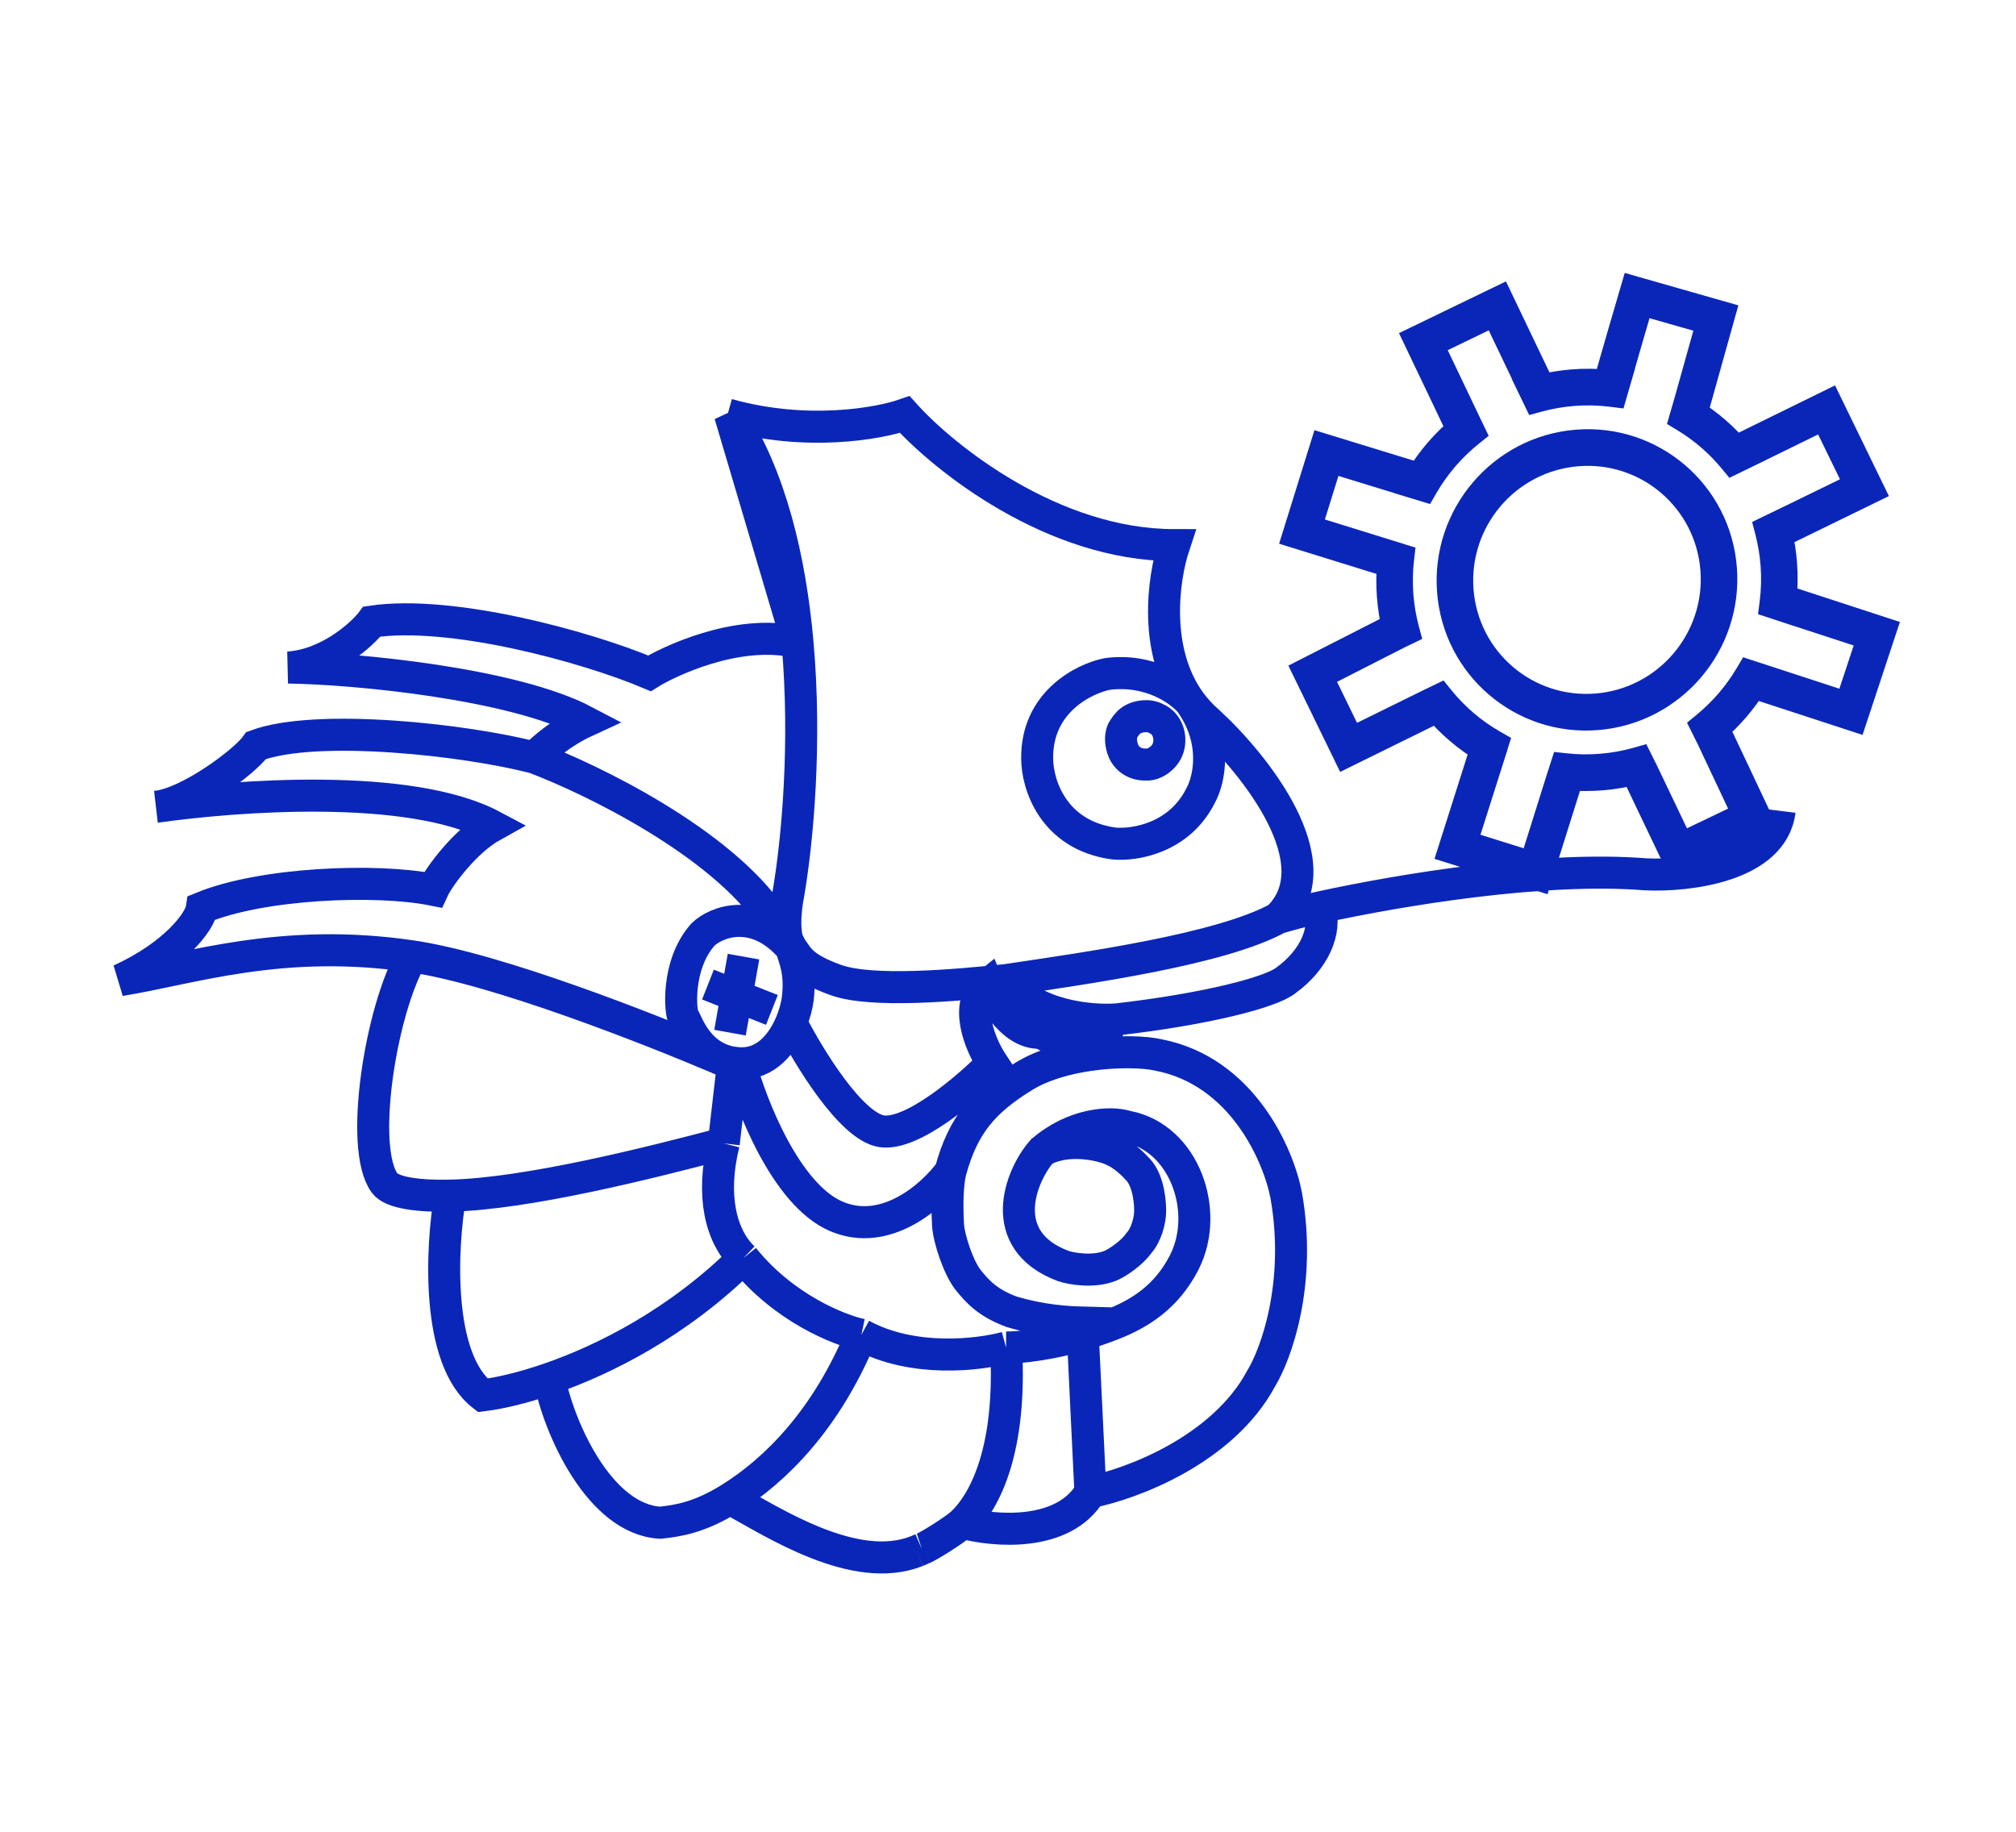 <?xml version="1.0" encoding="UTF-8"?>
<svg xmlns="http://www.w3.org/2000/svg" xmlns:xlink="http://www.w3.org/1999/xlink" width="450px" height="409px" viewBox="0 0 449 409" version="1.1">
<g id="surface1">
<rect x="0" y="0" width="449" height="409" style="fill:rgb(100%,100%,100%);fill-opacity:1;stroke:none;"/>
<path style="fill:none;stroke-width:14;stroke-linecap:butt;stroke-linejoin:miter;stroke:rgb(3.922%,14.902%,72.549%);stroke-opacity:1;stroke-miterlimit:4;" d="M 558.444 401.009 C 582.966 377.193 548.231 333.871 527.798 315.197 C 524.789 312.599 522.201 309.765 519.997 306.754 M 558.444 401.009 C 533.54 414.723 474.88 422.876 439.365 428.156 M 558.444 401.009 C 565.12 399.144 565.986 398.732 576.436 396.455 M 439.365 428.156 C 417.178 430.486 380.636 433.748 364.934 428.156 C 349.224 422.555 348.252 417.887 345.289 414.089 M 439.365 428.156 C 451.507 444.048 476.886 446.21 488.056 445.301 C 526.956 440.831 555.665 433.466 561.989 428.156 C 573.825 419.598 580.049 406.693 576.436 396.455 M 348.06 280.555 C 351.949 323.907 348.221 366.618 343.918 391.374 C 342.785 397.028 341.484 409.49 345.289 414.089 M 348.06 280.555 C 344.822 244.529 336.324 208.061 318.524 181.09 Z M 348.06 280.555 C 321.556 274.289 290.779 289.448 283.284 294.147 C 255.768 282.541 196.703 266.381 161.792 271.546 C 158.156 276.459 143.257 290.495 125.159 291.611 C 154.243 292.008 223.46 298.541 255.102 315.197 C 244.499 320.079 235.855 327.735 232.862 330.952 M 232.862 330.952 C 202.981 323.212 137.852 315.908 111.179 325.672 C 105.958 333.038 81.137 351.161 67.433 352.43 C 101.831 347.555 178.375 341.641 214.488 360.811 C 202.621 367.398 191.068 383.038 188.488 388.677 C 163.767 383.733 113.759 385.697 87.415 396.546 C 86.558 402.712 75.372 417.306 51.639 428.156 C 82.4 423.258 122.119 409.352 179.309 417.78 M 232.862 330.952 C 258.172 340.48 314.405 367.833 336.86 401.009 C 339.31 403.851 342.716 408.642 345.289 414.089 M 312.904 462.057 C 282.962 449.404 216.838 423.304 179.309 417.78 M 319.879 464.211 L 315.791 499.496 M 315.791 499.496 C 283.659 507.961 229.807 521.562 196.075 522.326 M 315.791 499.496 C 310.079 522.326 314.55 540.189 324.434 549.572 M 179.309 417.78 C 165.773 440.839 155.997 501.345 167.343 516.825 C 170.573 521.226 182.677 522.631 196.075 522.326 M 196.075 522.326 C 192.217 544.736 189.652 593.559 210.285 609.551 C 217.045 608.756 227.258 606.517 239.461 602.307 M 324.434 549.572 C 295.931 577.735 263.753 593.933 239.461 602.307 M 324.434 549.572 C 341.974 571.371 366.136 581.013 376.027 583.107 M 239.461 602.307 C 243.527 623.426 261.227 663.661 287.969 665.212 C 295.87 664.341 305.149 662.958 318.524 654.661 M 376.027 583.107 C 360.654 620.316 338.253 642.421 318.524 654.661 M 376.027 583.107 C 398.405 595.393 427.574 591.924 439.365 588.654 M 318.524 654.661 C 337.656 665.151 373.202 688.348 400.319 677.598 M 402.471 676.666 C 404.951 675.863 417.178 668.23 420.317 665.212 M 402.471 676.666 C 401.759 677.002 401.039 677.307 400.319 677.598 M 402.471 676.666 L 400.319 677.598 M 439.365 588.654 C 441.776 632.656 430.484 655.41 420.317 665.212 M 439.365 588.654 C 451.461 588.654 466.788 584.956 472.936 583.107 M 420.317 665.212 C 434.051 668.979 464.484 671.585 476.258 651.826 M 476.258 651.826 L 472.936 583.107 M 476.258 651.826 C 494.15 648.311 534.122 633.496 550.934 602.307 C 557.449 591.718 568.772 560.895 561.989 522.326 C 558.674 504.783 542.826 467.932 505.963 460.85 C 500.084 459.497 488.347 459.085 475.96 460.85 M 472.936 583.107 C 477.085 581.647 481.885 580.173 486.877 578.156 M 777.916 354.202 C 774.869 378.576 737.478 382.855 719.165 381.945 C 674.661 378.377 612.388 388.623 576.436 396.455 M 519.997 306.754 C 503.735 284.543 508.03 252.789 512.915 238.142 C 459.676 238.142 412.125 200.099 395.006 181.09 C 383.53 185.101 351.957 190.724 317.46 181.09 M 519.997 306.754 C 515.709 301.627 502.434 292 483.6 294.43 C 473.257 296.531 452.648 306.846 452.969 331.357 C 452.946 342.176 459.607 364.746 486.448 368.483 C 495.237 369.361 515.173 366.374 524.582 347.387 C 528.158 340.923 532.231 323.747 519.997 306.754 Z M 415.019 511.721 C 420.554 491.297 429.672 480.975 447.043 470.248 C 455.22 465.205 465.808 462.294 475.96 460.85 M 415.019 511.721 C 413.74 517.061 413.411 525.26 413.947 535.024 C 414.276 541.083 418.594 554.21 423.012 559.482 C 426.709 563.982 431.173 569.216 442.067 573.151 C 446.768 574.503 455.955 576.948 468.71 577.636 L 486.877 578.156 M 415.019 511.721 C 407.432 522.196 386.791 540.77 364.934 531.319 C 343.076 521.86 327.795 482.824 322.88 464.494 M 455.128 502.819 C 469.138 490.755 485.177 489.899 492.313 492.168 C 517.432 496.928 528.709 529.279 517.332 551.482 C 509.539 566.71 497.764 573.739 486.877 578.156 M 455.128 502.819 C 445.566 513.684 434.534 541.84 464.292 553.026 C 468.105 554.325 477.522 555.876 484.833 553.026 C 487.765 551.88 494.479 547.417 497.396 543.139 C 500.642 539.678 502.419 533.198 502.419 529.004 C 502.419 522.089 500.627 514.028 496.516 510.33 C 494.809 508.344 490.383 504.37 486.877 502.819 C 481.043 499.74 465.494 496.783 455.128 502.819 Z M 322.88 464.494 C 304.33 463.745 299.552 445.828 298.22 444.499 C 296.888 443.162 294.668 421.837 306.665 408.282 C 312.399 402.674 329.579 395.981 345.289 414.089 M 322.88 464.494 C 334.372 464.953 341.583 455.669 345.289 446.745 M 345.289 414.089 C 346.743 418.895 349.546 424.587 348.213 436.056 C 347.869 438.975 346.92 442.825 345.289 446.745 M 324.434 417.902 L 318.524 451.108 M 308.877 430.104 L 336.86 441.183 M 345.289 446.745 C 352.899 461.675 371.457 492.054 384.824 494.178 C 398.199 496.302 422.759 475.275 433.37 464.494 C 428.156 456.609 420.424 438.692 431.249 430.104 C 434.258 437.607 443.254 452.307 455.128 451.108 C 458.627 454.615 467.745 455.517 483.241 453.064 C 482.72 455.662 480.53 460.85 475.96 460.85 M 505.412 314.089 C 508.995 315.701 511.667 320.324 510.587 325.672 C 509.508 331.021 504.057 334.222 500.849 333.993 C 494.556 334.222 491.333 330.272 490.361 327.086 C 489.381 323.892 489.472 321.302 490.361 319.201 C 491.532 317.321 492.872 315.182 495.168 314.089 C 496.945 313.157 501.477 311.851 505.412 314.089 Z M 505.412 314.089 " transform="matrix(0.51,0,0,0.511,0,0)"/>
<path style=" stroke:none;fill-rule:nonzero;fill:rgb(3.922%,14.902%,72.549%);fill-opacity:1;" d="M 391.078 152.383 L 389.957 155.789 Z M 390.637 152.238 L 391.758 148.832 L 389.094 147.961 L 387.605 150.359 Z M 412.02 159.223 L 410.898 162.629 Z M 412.988 159.539 L 411.863 162.945 L 415.25 164.051 L 416.375 160.648 Z M 413.309 158.566 L 409.922 157.457 Z M 418.75 142.105 L 422.137 143.215 Z M 419.07 141.133 L 422.461 142.242 L 423.586 138.836 L 420.195 137.73 Z M 418.105 140.816 L 416.98 144.223 Z M 397.141 133.969 L 398.262 130.566 Z M 396.941 133.906 L 393.391 133.543 L 393.082 136.418 L 395.82 137.312 Z M 395.992 119.035 L 394.445 115.816 L 391.852 117.082 L 392.52 119.887 Z M 415.891 109.324 L 414.344 106.105 Z M 416.352 109.102 L 417.898 112.316 L 421.133 110.738 L 419.562 107.516 Z M 416.129 108.641 L 419.336 107.055 Z M 407.676 91.285 L 410.887 89.699 Z M 407.453 90.824 L 410.664 89.242 L 409.105 86.039 L 405.902 87.613 Z M 406.996 91.051 L 405.441 87.836 Z M 386.773 100.969 L 384.062 103.312 L 385.852 105.398 L 388.328 104.184 Z M 377.004 92.531 L 373.57 91.582 L 372.852 94.152 L 375.094 95.566 Z M 377.059 92.348 L 373.621 91.398 Z M 383.133 70.637 L 386.566 71.586 L 387.527 68.164 L 384.125 67.191 Z M 364.586 65.344 L 365.578 61.902 L 362.164 60.926 L 361.16 64.352 Z M 358.703 85.684 L 355.262 84.754 Z M 358.699 85.699 L 355.258 84.77 Z M 358.582 86.133 L 358.188 89.695 L 361.242 90.016 L 362.031 87.035 Z M 343.348 87.215 L 340.129 88.777 L 341.379 91.395 L 344.195 90.688 Z M 343.164 86.832 L 339.945 88.395 Z M 333.965 67.598 L 337.188 66.035 L 335.648 62.816 L 332.43 64.375 Z M 317.457 75.586 L 315.918 72.363 Z M 316.535 76.031 L 315 72.809 L 311.773 74.367 L 313.312 77.59 Z M 316.977 76.953 L 313.754 78.512 Z M 325.949 95.754 L 329.168 94.195 Z M 326.074 96.016 L 328.348 98.766 L 330.496 96.973 L 329.297 94.457 Z M 316.598 107.047 L 315.535 110.469 L 318.195 111.285 L 319.645 108.891 Z M 316.273 106.945 L 317.332 103.523 Z M 295.246 100.496 L 296.309 97.07 L 292.902 96.027 L 291.84 99.445 Z M 295.242 100.496 L 291.836 99.445 L 291.836 99.449 Z M 289.484 119.004 L 286.078 117.957 L 285.016 121.371 L 288.414 122.426 Z M 310.156 125.418 L 309.082 128.836 Z M 310.477 125.516 L 314.031 125.836 L 314.305 122.949 L 311.547 122.094 Z M 311.543 140.125 L 313.145 143.316 L 315.688 142.02 L 315.008 139.254 Z M 310.879 140.465 L 312.484 143.652 Z M 291.84 150.172 L 290.234 146.98 L 287.086 148.59 L 288.629 151.758 Z M 300.289 167.527 L 297.082 169.113 L 298.641 172.32 L 301.848 170.738 Z M 319.73 157.953 L 318.172 154.742 Z M 320.426 157.609 L 323.16 155.293 L 321.371 153.164 L 318.867 154.398 Z M 331.324 166.891 L 334.727 167.961 L 335.582 165.262 L 333.168 163.816 Z M 331.16 167.41 L 327.762 166.344 Z M 324.5 188.395 L 327.902 189.461 Z M 324.191 189.371 L 320.789 188.301 L 319.703 191.723 L 323.109 192.789 Z M 325.164 189.676 L 324.082 193.094 Z M 341.625 194.824 L 340.543 198.242 Z M 342.598 195.129 L 341.516 198.547 L 344.926 199.613 L 346 196.184 Z M 342.902 194.148 L 346.309 195.207 Z M 349.379 173.543 L 352.781 174.602 Z M 349.602 172.832 L 349.938 169.266 L 347.066 169.008 L 346.195 171.773 Z M 364.578 171.566 L 367.801 170.004 L 366.535 167.355 L 363.691 168.102 Z M 364.867 172.164 L 368.086 170.602 Z M 373.879 191.035 L 370.66 192.598 L 372.191 195.805 L 375.406 194.266 Z M 391.344 182.668 L 392.867 185.898 L 396.094 184.352 L 394.574 181.125 Z M 381.992 162.832 L 385.223 161.285 Z M 381.84 162.508 L 379.527 159.789 L 377.441 161.578 L 378.609 164.051 Z M 393.023 151.941 L 394.148 148.535 L 390.77 147.434 L 389.641 150.824 Z M 393.02 151.953 L 391.891 155.355 L 395.273 156.469 L 396.406 153.07 Z M 412.34 158.25 L 411.219 161.656 L 414.605 162.762 L 415.73 159.359 Z M 417.781 141.789 L 421.172 142.898 L 422.297 139.492 L 418.906 138.387 Z M 396.973 134.992 L 398.094 131.59 L 394.125 130.293 L 393.449 134.434 Z M 396.973 134.992 L 395.84 138.395 L 399.816 139.707 L 400.496 135.551 Z M 395.832 134.617 L 392.289 134.188 L 391.918 137.105 L 394.699 138.02 Z M 394.797 118.457 L 393.258 115.234 L 390.602 116.527 L 391.34 119.379 Z M 395.734 118.004 L 399.184 117.066 L 398.082 112.895 L 394.195 114.781 Z M 395.738 118.023 L 392.289 118.961 L 393.395 123.141 L 397.285 121.242 Z M 414.984 108.633 L 416.535 111.848 L 419.766 110.273 L 418.195 107.047 Z M 406.984 92.195 L 410.191 90.609 L 408.633 87.406 L 405.43 88.98 Z M 388.707 101.156 L 390.246 104.379 L 390.262 104.371 Z M 386.496 102.227 L 383.746 104.523 L 385.52 106.672 L 388.039 105.449 Z M 375.785 92.984 L 372.355 92.004 L 371.594 94.641 L 373.93 96.051 Z M 376.125 91.805 L 377.926 88.703 L 373.977 86.41 L 372.699 90.824 Z M 376.148 91.816 L 374.348 94.918 L 378.336 97.234 L 379.586 92.766 Z M 381.875 71.344 L 385.312 72.293 L 386.27 68.871 L 382.871 67.898 Z M 365.277 66.605 L 366.273 63.164 L 362.855 62.188 L 361.852 65.617 Z M 364.594 68.938 L 368.02 69.926 Z M 362.473 76.23 L 365.898 77.211 Z M 360.363 83.551 L 363.793 84.512 Z M 359.77 85.645 L 356.332 84.707 L 355.125 89.078 L 359.637 89.223 Z M 359.773 85.645 L 363.203 86.625 L 364.48 82.215 L 359.91 82.066 Z M 359.309 87.25 L 358.844 90.801 L 361.883 91.184 L 362.738 88.23 Z M 342.77 88.422 L 339.555 89.996 L 340.836 92.652 L 343.688 91.875 Z M 342.117 87.07 L 341.352 83.574 L 336.938 84.574 L 338.902 88.645 Z M 342.125 87.066 L 342.891 90.559 Z M 342.141 87.062 L 342.906 90.555 L 347.305 89.562 L 345.363 85.5 Z M 333.484 68.965 L 336.707 67.402 L 335.168 64.184 L 331.949 65.742 Z M 317.895 76.508 L 316.359 73.281 L 313.137 74.844 L 314.672 78.066 Z M 326.07 93.633 L 327.621 96.852 L 330.82 95.281 L 329.289 92.074 Z M 326.062 93.637 L 324.512 90.422 L 321.293 91.996 L 322.848 95.211 Z M 327.344 96.297 L 329.566 99.086 L 331.797 97.289 L 330.559 94.719 Z M 317.059 108.266 L 316.008 111.691 L 318.715 112.516 L 320.141 110.051 Z M 315.785 107.879 L 312.625 106.23 L 310.625 110.055 L 314.734 111.305 Z M 315.789 107.871 L 318.949 109.52 L 320.945 105.703 L 316.852 104.445 Z M 295.914 101.773 L 296.977 98.348 L 293.57 97.305 L 292.508 100.723 Z M 290.762 118.328 L 287.355 117.277 L 286.293 120.695 L 289.691 121.75 Z M 308.723 123.898 L 312.133 124.938 L 313.18 121.527 L 309.793 120.477 Z M 308.711 123.934 L 305.301 122.895 L 304.246 126.32 L 307.66 127.359 Z M 311.574 124.801 L 315.121 125.191 L 315.461 122.234 L 312.629 121.375 Z M 312.742 140.691 L 314.27 143.922 L 316.957 142.629 L 316.191 139.75 Z M 310.195 141.914 L 308.668 138.688 L 305.441 140.238 L 306.973 143.469 Z M 310.211 141.949 L 311.816 145.141 L 314.934 143.551 L 313.438 140.398 Z M 293.199 150.625 L 291.594 147.434 L 288.445 149.039 L 289.988 152.211 Z M 300.762 166.16 L 297.551 167.746 L 299.113 170.949 L 302.32 169.371 Z M 319.035 157.156 L 317.508 153.93 L 317.477 153.945 Z M 320.715 156.352 L 323.488 154.082 L 321.723 151.906 L 319.184 153.125 Z M 332.523 166.406 L 335.918 167.492 L 336.809 164.73 L 334.309 163.297 Z M 331.539 169.465 L 328.141 168.379 L 327.043 171.793 L 330.441 172.875 Z M 331.574 169.477 L 334.977 170.543 L 336.055 167.141 L 332.672 166.062 Z M 325.473 188.699 L 322.07 187.629 L 320.984 191.051 L 324.391 192.117 Z M 341.93 193.844 L 340.852 197.266 L 344.258 198.332 L 345.336 194.906 Z M 348.152 174.043 L 344.758 172.961 L 344.75 172.984 Z M 348.898 171.734 L 349.301 168.172 L 346.398 167.859 L 345.5 170.648 Z M 365.094 170.367 L 368.289 168.75 L 366.977 166.117 L 364.141 166.922 Z M 366.219 172.625 L 369.441 171.066 L 369.43 171.039 L 369.414 171.012 Z M 374.363 189.672 L 371.141 191.234 L 372.672 194.441 L 375.887 192.902 Z M 389.984 182.188 L 391.512 185.418 L 394.738 183.871 L 393.215 180.645 Z M 382.43 166.156 L 380.836 162.961 L 377.711 164.543 L 379.199 167.703 Z M 382.461 166.141 L 384.055 169.336 L 387.25 167.723 L 385.656 164.523 Z M 381.691 164.594 L 378.461 166.137 L 378.477 166.172 L 378.496 166.207 Z M 381.176 163.5 L 384.406 161.957 L 382.461 157.832 L 378.926 160.734 Z M 381.156 163.52 L 377.961 165.133 L 379.949 169.121 L 383.406 166.285 Z M 380.535 162.27 L 378.277 159.508 L 376.066 161.332 L 377.34 163.887 Z M 390.184 151.02 L 391.316 147.617 L 388.594 146.719 L 387.121 149.199 Z M 392.203 148.977 L 391.758 148.832 L 389.512 155.645 L 389.957 155.789 Z M 413.141 155.816 L 392.203 148.977 L 389.957 155.789 L 410.898 162.629 Z M 414.109 156.133 L 413.141 155.816 L 410.898 162.629 L 411.863 162.945 Z M 409.922 157.457 L 409.602 158.43 L 416.375 160.648 L 416.699 159.676 Z M 415.363 140.996 L 409.922 157.457 L 416.699 159.676 L 422.137 143.215 Z M 415.684 140.023 L 415.363 140.996 L 422.137 143.215 L 422.461 142.242 Z M 416.98 144.223 L 417.949 144.539 L 420.195 137.73 L 419.227 137.414 Z M 396.016 137.375 L 416.98 144.223 L 419.227 137.414 L 398.262 130.566 Z M 395.82 137.312 L 396.016 137.375 L 398.262 130.566 L 398.062 130.5 Z M 393.504 126.211 C 393.691 128.699 393.648 131.148 393.391 133.543 L 400.492 134.27 C 400.793 131.445 400.844 128.555 400.625 125.629 Z M 392.52 119.887 C 393.008 121.93 393.34 124.039 393.504 126.211 L 400.625 125.629 C 400.434 123.082 400.043 120.594 399.465 118.184 Z M 414.344 106.105 L 394.445 115.816 L 397.539 122.25 L 417.438 112.543 Z M 414.805 105.883 L 414.344 106.105 L 417.438 112.543 L 417.898 112.316 Z M 412.918 110.227 L 413.141 110.688 L 419.562 107.516 L 419.336 107.055 Z M 404.469 92.871 L 412.918 110.227 L 419.336 107.055 L 410.887 89.699 Z M 404.246 92.41 L 404.469 92.871 L 410.887 89.699 L 410.664 89.242 Z M 408.551 94.266 L 409.008 94.039 L 405.902 87.613 L 405.441 87.836 Z M 388.328 104.184 L 408.551 94.266 L 405.441 87.836 L 385.223 97.754 Z M 375.094 95.566 C 378.449 97.684 381.477 100.297 384.062 103.312 L 389.488 98.625 C 386.438 95.07 382.875 91.996 378.918 89.5 Z M 373.621 91.398 L 373.57 91.582 L 380.441 93.48 L 380.496 93.297 Z M 379.695 69.688 L 373.621 91.398 L 380.496 93.297 L 386.566 71.586 Z M 363.59 68.789 L 382.137 74.082 L 384.125 67.191 L 365.578 61.902 Z M 362.148 86.613 C 362.715 84.543 364.172 79.492 365.504 74.922 C 366.164 72.645 366.793 70.496 367.254 68.922 C 367.484 68.133 367.672 67.484 367.805 67.039 C 367.871 66.812 367.922 66.637 367.957 66.52 C 367.973 66.461 367.988 66.414 367.996 66.383 C 368 66.367 368.004 66.355 368.008 66.348 C 368.008 66.344 368.008 66.344 368.008 66.34 C 368.008 66.34 368.008 66.34 368.008 66.336 C 368.008 66.336 368.008 66.336 364.586 65.344 C 361.16 64.352 361.16 64.352 361.16 64.352 C 361.16 64.352 361.16 64.352 361.16 64.355 C 361.16 64.359 361.16 64.359 361.156 64.363 C 361.156 64.371 361.152 64.383 361.148 64.398 C 361.137 64.43 361.125 64.477 361.105 64.535 C 361.07 64.656 361.02 64.832 360.953 65.055 C 360.824 65.504 360.633 66.152 360.402 66.941 C 359.941 68.52 359.312 70.668 358.648 72.949 C 357.328 77.496 355.848 82.613 355.262 84.754 Z M 362.141 86.629 L 362.148 86.613 L 355.262 84.754 L 355.258 84.77 Z M 362.031 87.035 C 362.062 86.922 362.102 86.785 362.141 86.629 L 355.258 84.77 C 355.211 84.941 355.168 85.098 355.133 85.234 Z M 350.73 89.609 C 353.266 89.402 355.758 89.438 358.188 89.695 L 358.977 82.574 C 356.109 82.27 353.172 82.23 350.195 82.473 Z M 344.195 90.688 C 346.305 90.156 348.488 89.793 350.73 89.609 L 350.195 82.473 C 347.559 82.688 344.988 83.117 342.5 83.742 Z M 339.945 88.395 L 340.129 88.777 L 346.566 85.652 L 346.387 85.27 Z M 330.746 69.16 L 339.945 88.395 L 346.387 85.27 L 337.188 66.035 Z M 318.992 78.809 L 335.504 70.82 L 332.43 64.375 L 315.918 72.363 Z M 318.07 79.254 L 318.992 78.809 L 315.918 72.363 L 315 72.809 Z M 320.195 75.391 L 319.758 74.469 L 313.312 77.59 L 313.754 78.512 Z M 329.168 94.195 L 320.195 75.391 L 313.754 78.512 L 322.727 97.316 Z M 329.297 94.457 L 329.168 94.195 L 322.727 97.316 L 322.852 97.578 Z M 319.645 108.891 C 321.965 105.059 324.91 101.633 328.348 98.766 L 323.801 93.27 C 319.75 96.648 316.281 100.688 313.547 105.199 Z M 315.211 110.371 L 315.535 110.469 L 317.66 103.621 L 317.332 103.523 Z M 294.184 103.922 L 315.211 110.371 L 317.332 103.523 L 296.309 97.07 Z M 298.652 101.547 L 291.84 99.445 L 291.836 99.445 Z M 292.895 120.055 L 298.652 101.547 L 291.836 99.449 L 286.078 117.957 Z M 311.23 121.996 L 290.559 115.582 L 288.414 122.426 L 309.082 128.836 Z M 311.547 122.094 L 311.23 121.996 L 309.082 128.836 L 309.402 128.938 Z M 313.965 132.688 C 313.789 130.363 313.816 128.074 314.031 125.836 L 306.922 125.195 C 306.672 127.84 306.641 130.535 306.848 133.266 Z M 315.008 139.254 C 314.488 137.133 314.137 134.941 313.965 132.688 L 306.848 133.266 C 307.047 135.918 307.461 138.5 308.074 141 Z M 312.484 143.652 L 313.145 143.316 L 309.938 136.938 L 309.277 137.273 Z M 293.445 153.363 L 312.484 143.652 L 309.277 137.273 L 290.234 146.98 Z M 303.5 165.941 L 295.051 148.586 L 288.629 151.758 L 297.082 169.113 Z M 318.172 154.742 L 298.73 164.316 L 301.848 170.738 L 321.289 161.164 Z M 318.867 154.398 L 318.172 154.742 L 321.289 161.164 L 321.984 160.824 Z M 333.168 163.816 C 329.387 161.551 326 158.668 323.16 155.293 L 317.691 159.93 C 321.039 163.906 325.027 167.301 329.484 169.969 Z M 334.562 168.48 L 334.727 167.961 L 327.926 165.824 L 327.762 166.344 Z M 327.902 189.461 L 334.562 168.48 L 327.762 166.344 L 321.098 187.324 Z M 327.594 190.438 L 327.902 189.461 L 321.098 187.324 L 320.789 188.301 Z M 326.242 186.258 L 325.27 185.953 L 323.109 192.789 L 324.082 193.094 Z M 342.703 191.406 L 326.242 186.258 L 324.082 193.094 L 340.543 198.242 Z M 343.676 191.707 L 342.703 191.406 L 340.543 198.242 L 341.516 198.547 Z M 339.5 193.09 L 339.191 194.07 L 346 196.184 L 346.309 195.207 Z M 345.973 172.484 L 339.5 193.09 L 346.309 195.207 L 352.781 174.602 Z M 346.195 171.773 L 345.973 172.484 L 352.781 174.602 L 353.004 173.891 Z M 356.738 169.285 C 354.434 169.473 352.16 169.461 349.938 169.266 L 349.266 176.398 C 351.891 176.629 354.566 176.645 357.277 176.422 Z M 363.691 168.102 C 361.453 168.691 359.129 169.094 356.738 169.285 L 357.277 176.422 C 360.086 176.195 362.824 175.723 365.465 175.027 Z M 368.086 170.602 L 367.801 170.004 L 361.359 173.125 L 361.645 173.723 Z M 377.102 189.473 L 368.086 170.602 L 361.645 173.723 L 370.66 192.598 Z M 389.82 179.441 L 372.355 187.809 L 375.406 194.266 L 392.867 185.898 Z M 378.762 164.379 L 388.113 184.215 L 394.574 181.125 L 385.223 161.285 Z M 378.609 164.051 L 378.762 164.379 L 385.223 161.285 L 385.066 160.961 Z M 387.605 150.359 C 385.414 153.898 382.688 157.082 379.527 159.789 L 384.148 165.223 C 387.871 162.035 391.082 158.281 393.664 154.117 Z M 389.641 150.824 L 389.637 150.836 L 396.406 153.07 L 396.41 153.059 Z M 413.465 154.844 L 394.148 148.535 L 391.902 155.348 L 411.219 161.656 Z M 414.395 140.68 L 408.953 157.141 L 415.73 159.359 L 421.172 142.898 Z M 395.848 138.398 L 416.66 145.195 L 418.906 138.387 L 398.094 131.59 Z M 400.496 135.551 L 393.449 134.434 Z M 394.699 138.02 L 395.84 138.395 L 398.102 131.59 L 396.965 131.215 Z M 392.488 126.293 C 392.691 128.977 392.617 131.617 392.289 134.188 L 399.375 135.051 C 399.758 132.004 399.848 128.883 399.609 125.711 Z M 391.34 119.379 C 391.918 121.602 392.309 123.914 392.488 126.293 L 399.609 125.711 C 399.395 122.902 398.938 120.172 398.25 117.535 Z M 394.195 114.781 L 393.258 115.234 L 396.336 121.68 L 397.273 121.223 Z M 399.191 117.086 L 399.184 117.066 L 392.281 118.938 L 392.289 118.961 Z M 413.438 105.414 L 394.191 114.805 L 397.285 121.242 L 416.535 111.848 Z M 403.773 93.781 L 411.777 110.219 L 418.195 107.047 L 410.191 90.609 Z M 390.262 104.371 L 408.535 95.41 L 405.43 88.98 L 387.152 97.941 Z M 388.039 105.449 L 390.246 104.379 L 387.168 97.938 L 384.957 99.008 Z M 373.93 96.051 C 377.648 98.301 380.973 101.168 383.746 104.523 L 389.25 99.934 C 385.973 95.965 382.043 92.578 377.641 89.914 Z M 372.699 90.824 L 372.355 92.004 L 379.211 93.965 L 379.555 92.785 Z M 377.949 88.715 L 377.926 88.703 L 374.324 94.906 L 374.348 94.918 Z M 378.438 70.395 L 372.711 90.867 L 379.586 92.766 L 385.312 72.293 Z M 364.281 70.051 L 380.879 74.789 L 382.871 67.898 L 366.273 63.164 Z M 368.02 69.926 C 368.301 68.973 368.535 68.172 368.703 67.598 L 361.852 65.617 C 361.684 66.191 361.449 66.992 361.172 67.949 Z M 365.898 77.211 C 366.668 74.559 367.441 71.91 368.02 69.926 L 361.172 67.949 C 360.59 69.934 359.816 72.586 359.043 75.246 Z M 363.793 84.512 C 364.363 82.52 365.129 79.867 365.898 77.211 L 359.043 75.246 C 358.273 77.902 357.504 80.57 356.93 82.586 Z M 363.211 86.582 C 363.363 86.039 363.559 85.336 363.793 84.512 L 356.93 82.586 C 356.691 83.414 356.488 84.141 356.332 84.707 Z M 359.91 82.066 L 359.906 82.066 L 359.637 89.223 Z M 362.738 88.23 L 363.203 86.625 L 356.348 84.664 L 355.883 86.27 Z M 350.809 90.629 C 353.547 90.406 356.234 90.473 358.844 90.801 L 359.773 83.695 C 356.68 83.309 353.5 83.23 350.27 83.492 Z M 343.688 91.875 C 345.977 91.254 348.355 90.828 350.809 90.629 L 350.27 83.492 C 347.379 83.727 344.562 84.227 341.852 84.965 Z M 338.902 88.645 L 339.555 89.996 L 345.984 86.848 L 345.332 85.496 Z M 341.363 83.574 L 341.352 83.574 L 342.883 90.562 L 342.891 90.559 Z M 341.375 83.57 L 341.363 83.574 L 342.891 90.559 L 342.906 90.555 Z M 330.266 70.527 L 338.922 88.625 L 345.363 85.5 L 336.707 67.402 Z M 319.43 79.73 L 335.023 72.188 L 331.949 65.742 L 316.359 73.281 Z M 329.289 92.074 L 321.117 74.945 L 314.672 78.066 L 322.848 95.195 Z M 327.613 96.855 L 327.621 96.852 L 324.52 90.418 L 324.512 90.422 Z M 330.559 94.719 L 329.277 92.062 L 322.848 95.211 L 324.129 97.867 Z M 320.141 110.051 C 322.578 105.852 325.777 102.125 329.566 99.086 L 325.121 93.504 C 320.641 97.102 316.859 101.508 313.977 106.477 Z M 314.734 111.305 L 316.008 111.691 L 318.113 104.836 L 316.84 104.449 Z M 312.629 106.223 L 312.625 106.23 L 318.945 109.523 L 318.949 109.52 Z M 294.852 105.195 L 314.727 111.293 L 316.852 104.445 L 296.977 98.348 Z M 294.172 119.375 L 299.32 102.82 L 292.508 100.723 L 287.355 117.277 Z M 309.793 120.477 L 291.836 114.906 L 289.691 121.75 L 307.648 127.32 Z M 312.121 124.969 L 312.133 124.938 L 305.312 122.859 L 305.301 122.895 Z M 312.629 121.375 L 309.766 120.504 L 307.66 127.359 L 310.523 128.23 Z M 314.984 132.605 C 314.793 130.086 314.848 127.605 315.121 125.191 L 308.027 124.414 C 307.703 127.277 307.641 130.211 307.863 133.184 Z M 316.191 139.75 C 315.578 137.453 315.168 135.066 314.984 132.605 L 307.863 133.184 C 308.082 136.09 308.566 138.914 309.293 141.637 Z M 311.727 145.141 L 314.27 143.922 L 311.211 137.465 L 308.668 138.688 Z M 313.438 140.398 L 313.422 140.363 L 306.973 143.469 L 306.988 143.5 Z M 294.801 153.816 L 311.816 145.141 L 308.609 138.758 L 291.594 147.434 Z M 303.973 164.574 L 296.406 149.039 L 289.988 152.211 L 297.551 167.746 Z M 317.477 153.945 L 299.203 162.945 L 302.32 169.371 L 320.594 160.371 Z M 319.184 153.125 L 317.508 153.93 L 320.566 160.383 L 322.242 159.578 Z M 334.309 163.297 C 330.168 160.922 326.496 157.793 323.488 154.082 L 317.938 158.621 C 321.496 163.008 325.84 166.707 330.738 169.516 Z M 334.934 170.547 L 335.918 167.492 L 329.129 165.324 L 328.141 168.379 Z M 332.672 166.062 L 332.637 166.051 L 330.441 172.875 L 330.477 172.887 Z M 328.875 189.766 L 334.977 170.543 L 328.172 168.406 L 322.07 187.629 Z M 343.012 190.426 L 326.555 185.281 L 324.391 192.117 L 340.852 197.266 Z M 344.75 172.984 L 338.527 192.789 L 345.336 194.906 L 351.559 175.102 Z M 345.5 170.648 L 344.758 172.961 L 351.551 175.129 L 352.293 172.816 Z M 356.66 168.266 C 354.16 168.469 351.699 168.434 349.301 168.172 L 348.496 175.293 C 351.336 175.602 354.246 175.645 357.199 175.402 Z M 364.141 166.922 C 361.742 167.598 359.242 168.055 356.66 168.266 L 357.199 175.402 C 360.246 175.156 363.203 174.617 366.047 173.812 Z M 369.414 171.012 L 368.289 168.75 L 361.898 171.98 L 363.023 174.242 Z M 377.586 188.113 L 369.441 171.066 L 363 174.188 L 371.141 191.234 Z M 388.461 178.961 L 372.84 186.445 L 375.887 192.902 L 391.512 185.418 Z M 379.199 167.703 L 386.758 183.734 L 393.215 180.645 L 385.656 164.613 Z M 380.871 162.945 L 380.836 162.961 L 384.02 169.355 L 384.055 169.336 Z M 378.496 166.207 L 379.266 167.758 L 385.656 164.523 L 384.887 162.977 Z M 377.949 165.047 L 378.461 166.137 L 384.922 163.047 L 384.406 161.957 Z M 383.406 166.285 L 383.43 166.266 L 378.926 160.734 L 378.902 160.754 Z M 377.34 163.887 L 377.961 165.133 L 384.352 161.902 L 383.73 160.656 Z M 387.121 149.199 C 384.793 153.117 381.797 156.609 378.277 159.508 L 382.789 165.031 C 386.953 161.605 390.496 157.473 393.25 152.836 Z M 394.152 148.551 L 391.316 147.617 L 389.055 154.418 L 391.891 155.355 Z M 320.273 132.172 C 321.668 150.691 337.785 164.48 356.262 162.973 L 355.723 155.836 C 341.172 157.023 328.488 146.168 327.391 131.594 Z M 351.207 95.922 C 332.73 97.426 318.875 113.656 320.273 132.172 L 327.391 131.594 C 326.293 117.02 337.195 104.242 351.746 103.059 Z M 387.199 126.723 C 385.801 108.203 369.688 94.418 351.207 95.922 L 351.746 103.059 C 366.297 101.875 378.98 112.73 380.078 127.305 Z M 356.262 162.973 C 374.742 161.469 388.594 145.242 387.199 126.723 L 380.078 127.305 C 381.176 141.875 370.273 154.652 355.723 155.836 Z M 321.289 132.09 C 322.641 150.047 338.27 163.414 356.184 161.953 L 355.648 154.816 C 341.656 155.957 329.465 145.52 328.41 131.512 Z M 351.285 96.941 C 333.367 98.402 319.934 114.137 321.289 132.09 L 328.41 131.512 C 327.352 117.5 337.832 105.219 351.824 104.078 Z M 386.18 126.805 C 384.828 108.852 369.203 95.484 351.285 96.941 L 351.824 104.078 C 365.812 102.938 378.004 113.375 379.062 127.387 Z M 356.184 161.953 C 374.102 160.496 387.535 144.762 386.18 126.805 L 379.062 127.387 C 380.117 141.395 369.637 153.68 355.648 154.816 Z M 356.184 161.953 "/>
</g>
</svg>
